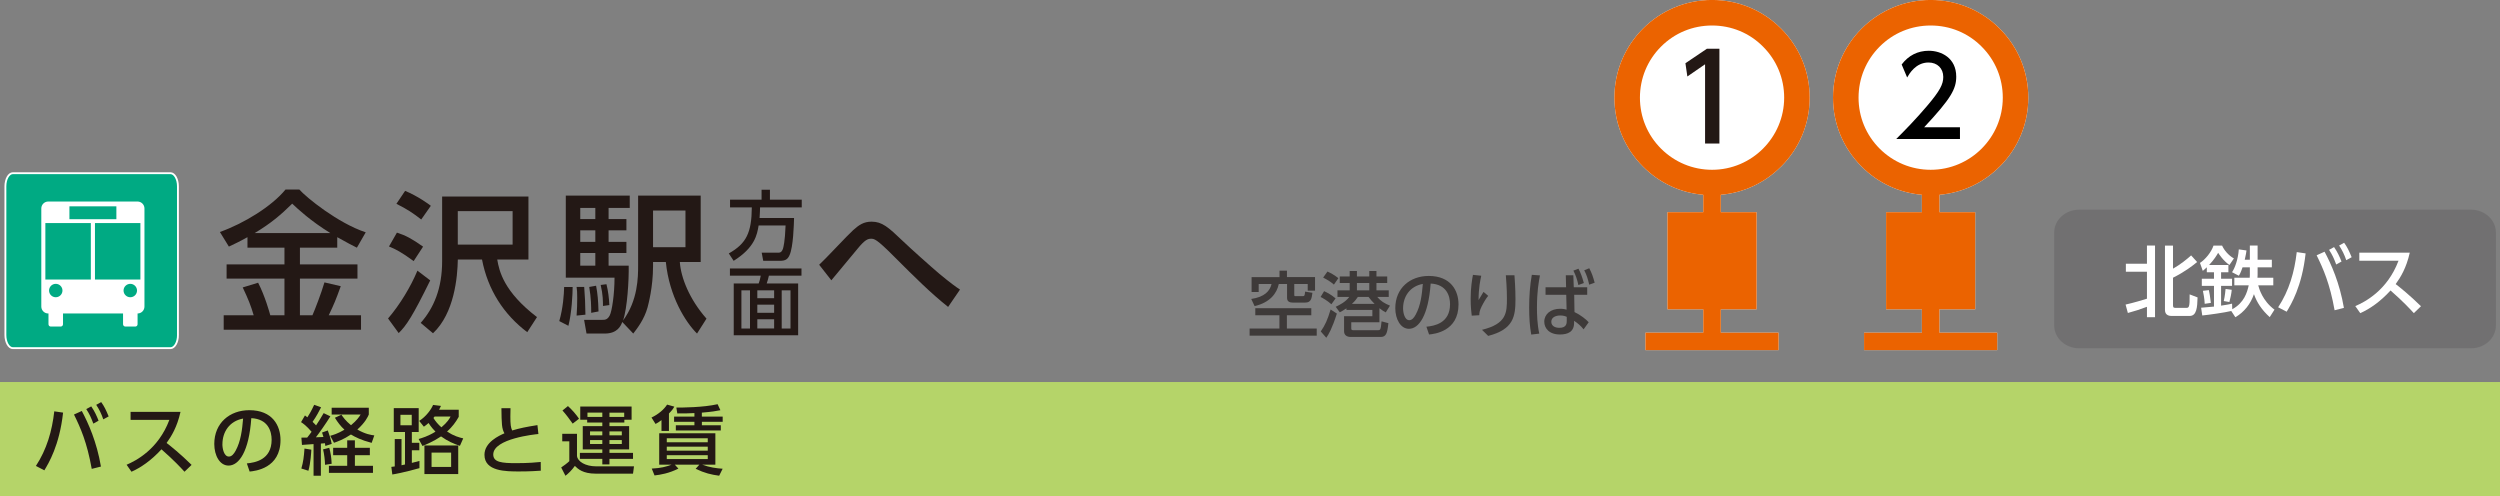 <?xml version="1.0" encoding="UTF-8"?><svg id="_レイヤー_2" xmlns="http://www.w3.org/2000/svg" width="690" height="137.02" viewBox="0 0 690 137.02"><rect x="0" y="0" width="690" height="137.02" fill="#808080" stroke="none"/><defs><style>.cls-1{fill:#00aa83;stroke:#fff;stroke-width:.52px;}.cls-2,.cls-3,.cls-4,.cls-5,.cls-6,.cls-7,.cls-8{stroke-width:0px;}.cls-3{fill:#717071;}.cls-4{fill:#3e3a39;}.cls-5{fill:#231815;}.cls-6{fill:#b5d469;}.cls-7{fill:#fff;}.cls-8{fill:#eb6300;}</style></defs><g id="_レイヤー_3"><rect class="cls-6" y="105.44" width="690" height="31.58"/><path class="cls-5" d="M17.41,113.89c-1,9.08-3.99,13.95-5.17,15.92l-2.33-1.21c2.99-4.57,4.45-9.6,5.07-15.07l2.43.35ZM25.32,129.41c-1.31-7.32-3.07-11.29-4.9-15l2.16-.98c1.81,3.39,4.12,8.52,5.28,15.34l-2.54.64ZM25.18,112.16c.96,1.39,1.49,2.6,2.03,3.95l-1.45.81c-.62-1.68-1.04-2.6-1.95-4.01l1.37-.75ZM27.93,110.98c.83,1.14,1.33,2.18,2.06,3.95l-1.48.81c-.56-1.62-1.04-2.58-1.95-4.01l1.37-.75Z"/><path class="cls-5" d="M49.82,113.68c-.96,4.24-2.49,6.69-3.84,8.58,1.17.9,3.8,2.99,6.9,6.05l-1.96,1.89c-.97-1.06-2.76-3.03-6.36-6.19-2.85,3.12-5.74,5.07-8.27,6.19l-1.35-1.93c2.47-1.06,8.73-4.18,11.81-12.39h-10.71v-2.2h13.78Z"/><path class="cls-5" d="M68.13,127.9c2.2-.21,6.84-.96,6.84-6.53,0-2.31-.96-5.73-5.61-5.96-.64,9.25-3.41,13.09-6.28,13.09-2.41,0-3.94-2.76-3.94-5.96,0-5.84,4.32-9.33,9.66-9.33,6.46,0,8.62,4.32,8.62,8.23,0,7.86-7.05,8.56-8.52,8.71l-.77-2.25ZM61.38,122.6c0,1.2.43,3.41,1.79,3.41.79,0,1.37-.71,1.87-1.62,1.41-2.58,1.8-5.76,2.06-8.87-3.74.69-5.71,3.66-5.71,7.09Z"/><path class="cls-5" d="M83.17,120.79c.52,0,.62,0,1.62-.02.42-.5.87-1.14,1.21-1.6-1.49-1.71-2.31-2.27-2.91-2.66l1.08-1.85c.33.25.43.33.66.52.23-.33,1.1-1.71,1.88-3.45l1.91.69c-.52,1.02-1.29,2.51-2.35,4.01.6.56.81.81.96.98.81-1.23,1.23-1.85,2.1-3.39l1.85.89c-1.04,1.71-3.24,4.84-3.99,5.78l2.08-.08c-.21-.75-.25-.85-.38-1.23l1.58-.58c.42,1.08.85,2.45,1.08,3.72l-1.76.56c-.04-.33-.06-.48-.11-.75-.25.02-.94.08-1.12.1v8.87h-2.02v-8.73c-1.06.08-2.66.19-3.2.23l-.16-2.02ZM85.93,124.11c-.04.73-.18,3.55-.81,5.82l-1.95-.62c.54-1.83.7-3.2.87-5.51l1.89.31ZM90.88,123.59c.37,1.37.58,2.6.66,4.41l-1.83.29c-.02-1.19-.23-2.99-.54-4.26l1.71-.44ZM102.08,123.59v2.04h-4.13v2.93h4.99v1.95h-12.16v-1.95h5.05v-2.93h-3.88v-2.04h3.88v-2.06h2.12v2.06h4.13ZM94.22,114.45c.46.67,1.14,1.66,2.66,2.91,1.66-1.39,2.2-2.24,2.66-2.95h-8v-1.87h10.25v1.87c-.27.64-.96,2.16-3.16,4.14,2.18,1.27,3.84,1.52,4.68,1.62l-.73,2.06c-2.94-.77-4.55-1.6-5.72-2.31-1.99,1.35-3.66,1.93-4.68,2.29l-1.04-1.93c.74-.21,2.02-.56,3.93-1.68-1.1-1.02-1.85-2.04-2.64-3.3l1.79-.83Z"/><path class="cls-5" d="M115.76,129.21c-4.72,1.29-6.38,1.56-7.48,1.75l-.27-2.1c.27-.02.66-.08.94-.12v-7.56h1.87v7.23c.21-.04.69-.15.96-.21v-8.96h-3.1v-6.59h6.88v6.59h-1.89v2.97h2.06v2.06h-2.06v3.49c.35-.1.52-.15,2.1-.54v2ZM113.64,114.49h-3.12v2.89h3.12v-2.89ZM126.61,113.1v1.95c-.85,1.5-1.75,2.72-3.22,4.07,1.95,1.25,3.3,1.6,4.46,1.87l-.91,2.06c-1.79-.6-3.32-1.25-5.21-2.6-2.06,1.39-4.22,2.27-5.13,2.64l-1.06-1.93c.94-.27,2.64-.77,4.65-2.02-.47-.48-1.16-1.23-1.91-2.39-.43.39-.7.6-1.29,1.02l-1.29-1.6c1.93-1.21,3.37-3.26,3.83-4.41l2.18.27c-.23.5-.27.56-.52,1.06h5.42ZM126.47,130.85h-9.33v-7.9h9.33v7.9ZM124.51,124.92h-5.4v3.95h5.4v-3.95ZM119.94,114.97c-.15.19-.19.23-.31.39.5.85,1.29,1.79,2.2,2.58,1.68-1.41,2.26-2.45,2.53-2.97h-4.42Z"/><path class="cls-5" d="M148.59,119.79c-.87.08-12.45,1.25-12.45,5.65,0,2.16,2.37,2.39,6.34,2.39,3.41,0,5.61-.21,6.76-.33l.02,2.41c-1.25.08-3.01.21-6.01.21-3.57,0-9.54,0-9.54-4.59,0-3.49,4.07-5.3,5.51-5.94-.75-1.31-.77-2.64-.83-6.92h2.51c-.02.67-.04,1.25-.04,2.29,0,2.16.11,3.04.5,3.85,2.06-.62,3.81-.98,6.97-1.48l.27,2.47Z"/><path class="cls-5" d="M155.2,119.73h4.05v6.13c.17,1.54,2.35,2.85,5.28,2.85h10.45l-.27,2.02h-10.27c-3.62,0-4.95-1.33-5.78-2.14-.83,1.18-1.79,2.1-2.6,2.72l-1.17-2.29c.64-.41,1.77-1.27,2.24-1.74v-5.47h-1.95v-2.08ZM156.76,112.08c1.22,1.12,2.18,2.22,3.05,3.49l-1.75,1.35c-.98-1.39-1.91-2.62-2.82-3.62l1.52-1.23ZM160.15,112.21h14.17v3.64h-2v.77h-4.11v1h5.43v6.42h-5.43v.96h6.5v1.64h-6.5v1.54h-1.97v-1.54h-6.19v-1.64h6.19v-.96h-5.4v-6.42h5.4v-1h-4.18v-.77h-1.91v-3.64ZM162.14,115.07h4.1v-1.19h-4.1v1.19ZM162.85,119.06v1.1h3.39v-1.1h-3.39ZM162.85,121.45v1.1h3.39v-1.1h-3.39ZM172.28,113.89h-4.07v1.19h4.07v-1.19ZM168.21,119.06v1.1h3.41v-1.1h-3.41ZM168.21,121.45v1.1h3.41v-1.1h-3.41Z"/><path class="cls-5" d="M184.63,118.94h-2.06v-2.99c-.7.54-1.08.77-1.64,1.06l-1.12-1.77c1.97-.93,3.47-2.26,4.31-3.57l1.99.56c-.35.62-.56.96-1.48,1.89v4.82ZM198.5,131.3c-2.24-.31-3.99-.71-6.5-1.91l1.02-1.14h-6.78l1,1.08c-2.54,1.29-4.95,1.71-6.59,1.89l-.77-1.89c2.51-.12,3.99-.52,5.47-1.08h-3.41v-8.67h15.5v8.67h-3.62c2.06.77,3.95,1,5.63,1.12l-.96,1.93ZM195.34,120.96h-11.31v1.1h11.31v-1.1ZM195.34,123.28h-11.31v1.1h11.31v-1.1ZM195.34,125.63h-11.31v1.08h11.31v-1.08ZM193.72,114.99h5.74v1.43h-5.74v.96h5.22v1.43h-12.41v-1.43h5.13v-.96h-5.61v-1.43h5.61v-.98c-1.54.08-2.41.1-4.72.1l-.27-1.62c1.6,0,7.4-.02,11.39-.93l.77,1.66c-1.25.25-2.39.44-5.12.67v1.1Z"/><path class="cls-5" d="M68.3,65.46c-2.19,1.22-3.7,1.93-5.13,2.6l-2.48-4.03c6.72-2.4,14.33-7.1,18.11-11.72h3.82c1.85,2.14,10.67,9.29,18.32,11.81l-2.44,4.24c-1.18-.59-2.44-1.22-5.42-2.9v2.9h-10.3v4.62h15.88v3.91h-15.88v10.13h3.45c.67-1.51,2.44-6.09,3.32-9.08l4.5,1.05c-1.43,3.95-1.77,4.75-3.32,8.03h8.91v3.99h-37.9v-3.99h8.28c-.84-2.82-1.43-4.29-3.03-7.69l4.25-1.3c1.89,3.66,3.15,8.19,3.36,8.99h3.91v-10.13h-15.97v-3.91h15.97v-4.62h-10.21v-2.9ZM91.16,64.32c-5.46-3.36-8.91-6.6-10.51-8.11-3.15,3.11-5.93,5.46-10.34,8.11h20.84Z"/><path class="cls-5" d="M118.74,77.39c-4.83,9.83-6.56,12.44-8.7,14.54l-2.94-4.03c3.24-3.74,6.3-8.83,8.11-13.2l3.53,2.69ZM109.54,64.2c2.4.76,4.12,1.68,7.23,3.87l-2.6,3.99c-3.45-2.52-4.96-3.28-6.81-4.03l2.19-3.82ZM111.81,52.68c3.49,1.43,6.64,3.74,7.1,4.12l-2.65,3.78c-2.44-1.89-3.78-2.77-6.85-4.33l2.4-3.57ZM145.85,54.24v17.4h-8.61c.54,3.19,1.81,8.87,10.97,15.88l-2.69,4.16c-6.47-4.88-10.88-11.68-12.48-20.04h-6.68c-.08,4.71-.93,14.79-6.85,20.34l-3.4-2.86c3.62-4.08,5.92-9.54,5.92-17.02v-17.86h23.83ZM126.35,58.27v9.24h15.13v-9.24h-15.13Z"/><path class="cls-5" d="M158.05,79.2c0,1.81-.25,7.19-1.17,10.72l-2.52-1.3c1.05-3.62,1.3-7.44,1.34-9.41h2.35ZM171.75,88.87c-.38,1.01-1.3,3.19-4.83,3.19h-5.04l-.67-3.78h4.92c.84,0,1.47,0,2.14-1.18.63-1.18,1.34-5.93,1.34-10.46h-13.45v-22.65h17.65v3.4h-5.84v3.07h4.92v3.11h-4.92v3.19h4.92v3.07h-4.92v3.49h5.55c.08,3.95-.38,11.77-1.56,15.13,4.12-5.55,4.16-12.02,4.16-15.09v-19.37h17.27v18.32h-5.76c.3,4.33,2.65,10.29,7.36,15.63l-2.61,4.12c-3.15-3.11-7.65-10.21-8.61-19.75h-3.53v1.13c0,5.84-1.3,10.55-1.51,11.39-.93,3.36-2.86,5.8-3.95,7.23l-3.03-3.19ZM161.24,79.2c.25,3.36.25,3.78.34,7.65l-2.44.25c.13-1.6.17-3.28.17-4.88,0-1.68-.04-2.02-.17-3.02h2.1ZM160.15,57.39v3.07h4.16v-3.07h-4.16ZM160.15,63.57v3.19h4.16v-3.19h-4.16ZM160.15,69.83v3.49h4.16v-3.49h-4.16ZM164.52,78.86c.42,2.19.59,4.08.67,7.1l-2.02.38c0-1.64,0-3.99-.54-7.14l1.89-.34ZM167.38,78.44c.46,1.85.71,3.74.8,5.76l-1.76.25c0-1.18,0-3.15-.63-5.8l1.6-.21ZM180.24,58.1v10.13h8.95v-10.13h-8.95Z"/><path class="cls-5" d="M209.38,62.22c-.42,2.59-1.07,6.11-6.89,9.77l-1.34-2.04c4.83-2.73,6.3-5.69,6.35-12.71h-6.01v-2.14h8.7v-2.73h2.31v2.73h8.78v2.14h-11.51c-.02.74-.02,1.58-.13,2.92h9.52c-.06,1.97-.21,7.96-1.24,10.25-.52,1.16-1.13,1.58-2.71,1.58h-4.56l-.42-2.25h4.58c.38,0,.92,0,1.3-1.13.08-.27.55-1.85.71-6.39h-7.44Z"/><path class="cls-5" d="M221.21,76.08h-8.99c-.19.84-.38,1.49-.61,2.16h8.68v14.29h-17.78v-14.29h6.89c.19-.5.44-1.32.57-2.16h-8.51v-1.98h19.75v1.98ZM207,80.14h-2.37v10.53h2.37v-10.53ZM213.66,80.14h-4.64v2.16h4.64v-2.16ZM213.66,84.08h-4.64v2.25h4.64v-2.25ZM213.66,88.12h-4.64v2.54h4.64v-2.54ZM218.18,80.14h-2.43v10.53h2.43v-10.53Z"/><path class="cls-5" d="M261.68,84.71c-4.71-3.74-9.08-8.07-15-13.99-4.79-4.83-5.42-4.83-6.3-4.83s-1.72.34-3.7,2.77c-2.02,2.44-5.21,6.26-7.23,8.7l-3.36-4.29c1.6-1.43,7.94-8.28,9.37-9.54,1.64-1.47,2.94-2.35,5.09-2.35,2.9,0,4.58,1.47,8.57,5.29,2.1,2.02,7.69,7.02,10.17,9.12,3.03,2.52,4.75,3.74,5.67,4.33l-3.28,4.79Z"/><path class="cls-3" d="M688.87,89.83c0,3.48-3.08,6.3-6.88,6.3h-108.14c-3.81,0-6.89-2.82-6.89-6.3v-25.66c0-3.48,3.08-6.3,6.89-6.3h108.14c3.8,0,6.88,2.82,6.88,6.3v25.66Z"/><path class="cls-1" d="M49.12,92.47c0,1.99-.93,3.62-2.06,3.62H3.55c-1.13,0-2.06-1.63-2.06-3.62v-41.05c0-1.99.93-3.62,2.06-3.62h43.5c1.13,0,2.06,1.63,2.06,3.62v41.05Z"/><path class="cls-7" d="M37.96,55.62H13.31c-1.05,0-1.91.86-1.91,1.91v27.08c0,1.06.86,1.91,1.91,1.91h.07v2.97c0,.35.28.64.64.64h2.73c.35,0,.64-.29.64-.64v-2.97h16.57v2.97c0,.35.3.64.64.64h2.74c.35,0,.63-.29.63-.64v-2.97c1.05,0,1.9-.86,1.9-1.91v-27.08c0-1.05-.86-1.91-1.91-1.91ZM19.16,56.94h12.96v3.56h-12.96v-3.56ZM12.52,77.16v-15.6h12.55v15.6h-12.55ZM15.39,82.04c-1.03,0-1.85-.83-1.85-1.85s.82-1.85,1.85-1.85,1.85.83,1.85,1.85-.83,1.85-1.85,1.85ZM35.96,82.04c-1.02,0-1.86-.83-1.86-1.85s.84-1.85,1.86-1.85,1.86.83,1.86,1.85-.83,1.85-1.86,1.85ZM38.75,77.16h-12.54v-15.6h12.54v15.6Z"/><path class="cls-7" d="M551.91,45.99c5.09-5.08,7.9-11.84,7.9-19.04s-2.8-13.97-7.9-19.07c-5.07-5.08-11.84-7.89-19.04-7.89-14.88,0-26.96,12.08-26.96,26.95,0,7.19,2.81,13.95,7.9,19.04,4.5,4.52,10.34,7.23,16.63,7.78v4.8h-9.88v26.82h9.88v6.44h-15.96v4.82h36.75v-4.82h-15.95v-6.44h9.88v-26.82h-9.88v-4.8c6.29-.55,12.11-3.26,16.62-7.78Z"/><path class="cls-8" d="M551.91,45.99c5.09-5.08,7.9-11.84,7.9-19.04s-2.8-13.97-7.9-19.07c-5.07-5.08-11.84-7.89-19.04-7.89-14.88,0-26.96,12.08-26.96,26.95,0,7.19,2.81,13.95,7.9,19.04,4.5,4.52,10.34,7.23,16.63,7.78v4.8h-9.88v26.82h9.88v6.44h-15.96v4.82h36.75v-4.82h-15.95v-6.44h9.88v-26.82h-9.88v-4.8c6.29-.55,12.11-3.26,16.62-7.78ZM518.78,41.02c-3.76-3.76-5.82-8.76-5.82-14.07s2.07-10.33,5.82-14.08c3.76-3.77,8.75-5.83,14.09-5.83s10.34,2.06,14.07,5.83c3.76,3.75,5.83,8.75,5.83,14.08,0,10.97-8.92,19.91-19.9,19.91-5.33,0-10.33-2.09-14.09-5.84Z"/><path class="cls-4" d="M361.92,85.06v1.96h-6.74v3.65h8.24v1.98h-18.53v-1.98h8.23v-3.65h-6.66v-1.96h15.46ZM353.16,74.71h2.04v1.76h7.75v3.75h-2.02v-1.84h-3.71v2.89c0,.34,0,.47.32.47h1.9c.59,0,.66-.04.77-1.25l2.02.32c-.2,1.71-.47,2.7-1.96,2.7h-3.55c-.66,0-1.49-.22-1.49-1.25v-3.88h-2.28c-.55,2.62-2.44,5.11-6.68,6.11l-.93-1.98c3.69-.52,5.17-2.22,5.61-4.12h-3.55v2.2h-1.96v-4.1h7.71v-1.76Z"/><path class="cls-4" d="M365.45,80.36c.91.4,2.18,1.13,3.17,2l-1.15,1.61c-1.23-1.07-2.38-1.71-2.99-2l.97-1.61ZM368.98,86.54c-1.31,4.12-2.28,5.77-2.92,6.68l-1.53-1.74c1.25-1.82,1.85-3.19,2.72-6.06l1.73,1.13ZM366.38,74.95c.87.38,1.94.97,3.01,1.82l-1.23,1.78c-.93-.79-1.51-1.17-2.97-1.94l1.19-1.67ZM368.64,84.68c1.11-.52,2.72-1.33,3.75-2.72h-3.25v-1.82h3.37v-2.04h-2.74v-1.8h2.74v-1.51h2v1.51h3.41v-1.51h1.98v1.51h2.97v1.8h-2.97v2.04h3.39v1.82h-3.17c.99,1.17,2,1.77,3.51,2.4l-1.17,1.86c-.5-.28-.95-.51-1.74-1.15v3.88h-7.77v1.71c0,.24.06.47.47.47h6.86c.66,0,.81,0,1.03-2.44l1.88.5c-.28,2.82-.64,3.81-2.12,3.81h-8.25c-1.01,0-1.86-.44-1.86-1.57v-4.16h7.81v-1.73h-7.15v-.44c-.89.59-1.33.83-1.85,1.09l-1.13-1.53ZM374.76,81.96c-.34.5-.71,1.07-1.62,1.9h6.24c-.64-.61-1.07-1.15-1.66-1.9h-2.96ZM374.51,78.1v2.04h3.41v-2.04h-3.41Z"/><path class="cls-4" d="M393.69,90.17c2.1-.2,6.52-.91,6.52-6.22,0-2.2-.91-5.47-5.35-5.69-.62,8.82-3.25,12.49-5.99,12.49-2.3,0-3.77-2.64-3.77-5.69,0-5.57,4.12-8.9,9.22-8.9,6.16,0,8.23,4.12,8.23,7.85,0,7.49-6.72,8.17-8.13,8.31l-.73-2.14ZM387.25,85.12c0,1.15.42,3.25,1.71,3.25.75,0,1.31-.67,1.78-1.55,1.35-2.46,1.72-5.49,1.96-8.46-3.57.65-5.45,3.49-5.45,6.76Z"/><path class="cls-4" d="M408.83,76.1c-.24,1.07-.73,3.29-.75,6.72.62-1.05,1.01-1.71,1.37-2.26l1.29,1.09c-.59.73-1.15,1.62-1.83,2.97-.57,1.17-.61,1.73-.63,2.38l-2.08.12c-.1-.77-.3-2.4-.3-4.64,0-3.21.42-5.45.63-6.62l2.3.24ZM417.99,75.96c.28,3.63.28,6.11.28,6.66,0,4.68-.52,8.29-7.53,10.09l-1.71-1.68c6.84-1.68,6.88-4.76,6.88-8.68,0-2.77-.22-5.29-.3-6.38h2.38Z"/><path class="cls-4" d="M425.03,76c-.32,1.69-.83,4.36-.83,8.88,0,1.8.06,4.58.64,7.2l-2.22.26c-.42-2.32-.57-4.72-.57-7.47,0-3.07.2-5.99.73-9.02l2.26.16ZM432.18,75.98h2.06l.12,3.31h3.71v2.08h-3.59l.08,4.76c1.71.81,3.23,2.04,3.92,2.81l-1.41,1.96c-.81-1.03-1.58-1.65-2.62-2.36v.57c0,2.46-1.71,3.21-3.91,3.21-3.03,0-4.32-1.78-4.32-3.53,0-2.1,1.78-3.57,4.38-3.57.85,0,1.39.14,1.78.24l-.1-4.1h-5.71v-2.08h5.67l-.08-3.31ZM432.42,87.45c-.4-.18-.91-.38-1.78-.38-1.19,0-2.48.46-2.48,1.74s1.23,1.67,2.24,1.67c2.02,0,2.02-1.33,2.02-1.92v-1.11ZM435.65,74.15c.67,1.25,1.03,2.32,1.49,3.96l-1.51.56c-.36-1.61-.67-2.54-1.37-3.98l1.39-.53ZM438.64,74.04c.71,1.35,1.03,2.3,1.49,3.98l-1.51.55c-.38-1.65-.67-2.6-1.37-3.98l1.39-.56Z"/><path class="cls-7" d="M491.57,45.99c5.09-5.08,7.9-11.84,7.9-19.04s-2.8-13.97-7.9-19.07c-5.07-5.08-11.84-7.89-19.04-7.89-14.88,0-26.96,12.08-26.96,26.95,0,7.19,2.81,13.95,7.9,19.04,4.5,4.52,10.34,7.23,16.63,7.78v4.8h-9.88v26.82h9.88v6.44h-15.96v4.82h36.75v-4.82h-15.95v-6.44h9.88v-26.82h-9.88v-4.8c6.29-.55,12.11-3.26,16.62-7.78Z"/><path class="cls-8" d="M491.57,45.99c5.09-5.08,7.9-11.84,7.9-19.04s-2.8-13.97-7.9-19.07c-5.07-5.08-11.84-7.89-19.04-7.89-14.88,0-26.96,12.08-26.96,26.95,0,7.19,2.81,13.95,7.9,19.04,4.5,4.52,10.34,7.23,16.63,7.78v4.8h-9.88v26.82h9.88v6.44h-15.96v4.82h36.75v-4.82h-15.95v-6.44h9.88v-26.82h-9.88v-4.8c6.29-.55,12.11-3.26,16.62-7.78ZM458.44,41.02c-3.76-3.76-5.82-8.76-5.82-14.07s2.07-10.33,5.82-14.08c3.76-3.77,8.75-5.83,14.09-5.83s10.34,2.06,14.07,5.83c3.76,3.75,5.83,8.75,5.83,14.08,0,10.97-8.92,19.91-19.9,19.91-5.33,0-10.33-2.09-14.09-5.84Z"/><path class="cls-5" d="M471.1,13.45h3.46v26.17h-3.96v-21.88l-4.89,3.37-.53-3.66,5.91-3.99Z"/><path class="cls-7" d="M586.66,84.06c2.04-.44,5.11-1.37,5.9-1.62v-7.44h-5.82v-2.21h5.82v-5.02h2.23v19.77h-2.23v-2.86c-2.25.82-3.09,1.11-5.27,1.7l-.63-2.33ZM597.52,67.78h2.23v6.37c1.97-1.09,3.89-2.65,5-3.66l1.66,1.83c-1.39,1.13-3.36,2.67-6.66,4.33v7.67c0,.65.34.65.74.65h2.88c.74,0,1.03,0,.97-3.72l2.19.84c-.08,2.79-.25,5.11-2.19,5.11h-4.94c-.38,0-1.87,0-1.87-1.64v-17.77Z"/><path class="cls-7" d="M615.85,85.83c-1.79.44-6.39,1.09-8.03,1.24l-.31-2.14c.8-.06,1.7-.13,3.55-.31v-5.72h-3.36v-1.97h3.36v-1.79h-1.98v-1.37c-.52.5-.8.74-1.11.99l-.78-2.19c1.49-.97,3.13-2.96,3.74-4.79h2.37c.57,1.3,1.81,2.75,3.26,3.55l-1.24,1.81c-1.73-1.2-2.88-3.01-3.11-3.36-.4.69-1.07,1.85-2.5,3.36h5.33v2h-2.02v1.79h3.03v1.97h-3.03v5.46c1.6-.21,2.48-.42,3.03-.55l.06,1.54c3.3-1.79,4.1-4.67,4.54-6.6h-3.97v-2.1h4.24c.02-.21.04-.42.04-.76v-2.1h-2.02c-.54,1.6-.84,2.04-1.03,2.31l-1.87-.97c.76-1.09,1.68-3.51,1.87-6.3l2.12.3c-.06.48-.13,1.11-.48,2.56h1.41v-3.91h2.14v3.91h3.93v2.1h-3.93v2.12c0,.32-.02.46-.04.74h4.37v2.1h-4.16c.25.9,1.15,4.24,4.49,6.72l-1.32,2.06c-2.29-2.1-3.53-4.05-4.35-6.34-.9,2.67-2.69,4.96-5.13,6.37l-1.13-1.72ZM609.65,80.07c.25,1.18.27,1.41.55,3.53l-1.7.25c-.06-1.43-.36-2.96-.5-3.59l1.66-.19ZM615.96,79.98c-.06.88-.4,2.54-.65,3.38l-1.55-.27c.31-1.22.48-3.13.5-3.34l1.7.23Z"/><path class="cls-7" d="M636.35,69.94c-1.01,9.18-4.03,14.1-5.23,16.09l-2.35-1.22c3.03-4.62,4.5-9.71,5.13-15.23l2.46.36ZM644.35,85.63c-1.32-7.39-3.11-11.41-4.96-15.17l2.19-.99c1.83,3.42,4.16,8.61,5.34,15.51l-2.56.65ZM644.2,68.19c.97,1.41,1.51,2.63,2.06,3.99l-1.47.82c-.63-1.7-1.05-2.63-1.97-4.05l1.39-.76ZM646.98,67c.84,1.15,1.34,2.21,2.08,3.99l-1.49.82c-.57-1.64-1.05-2.6-1.97-4.05l1.39-.76Z"/><path class="cls-7" d="M665.1,69.73c-.97,4.29-2.52,6.76-3.89,8.68,1.17.9,3.84,3.03,6.98,6.11l-1.97,1.91c-.99-1.07-2.79-3.07-6.43-6.26-2.88,3.15-5.8,5.13-8.36,6.26l-1.37-1.95c2.5-1.07,8.82-4.22,11.93-12.52h-10.82v-2.23h13.93Z"/><path class="cls-2" d="M540.95,35.11v3.25h-17.59c2.62-2.62,5.39-5.45,8.46-9.06,3.64-4.28,4.52-6.05,4.52-8.07,0-2.35-1.63-3.98-4.07-3.98-3.55,0-5.33,3.16-5.9,4.13l-1.51-3.58c1.87-2.47,4.4-3.79,7.5-3.79,3.4,0,7.56,1.96,7.56,7.14,0,3.4-1.42,6.02-8.85,13.97h9.88Z"/></g></svg>